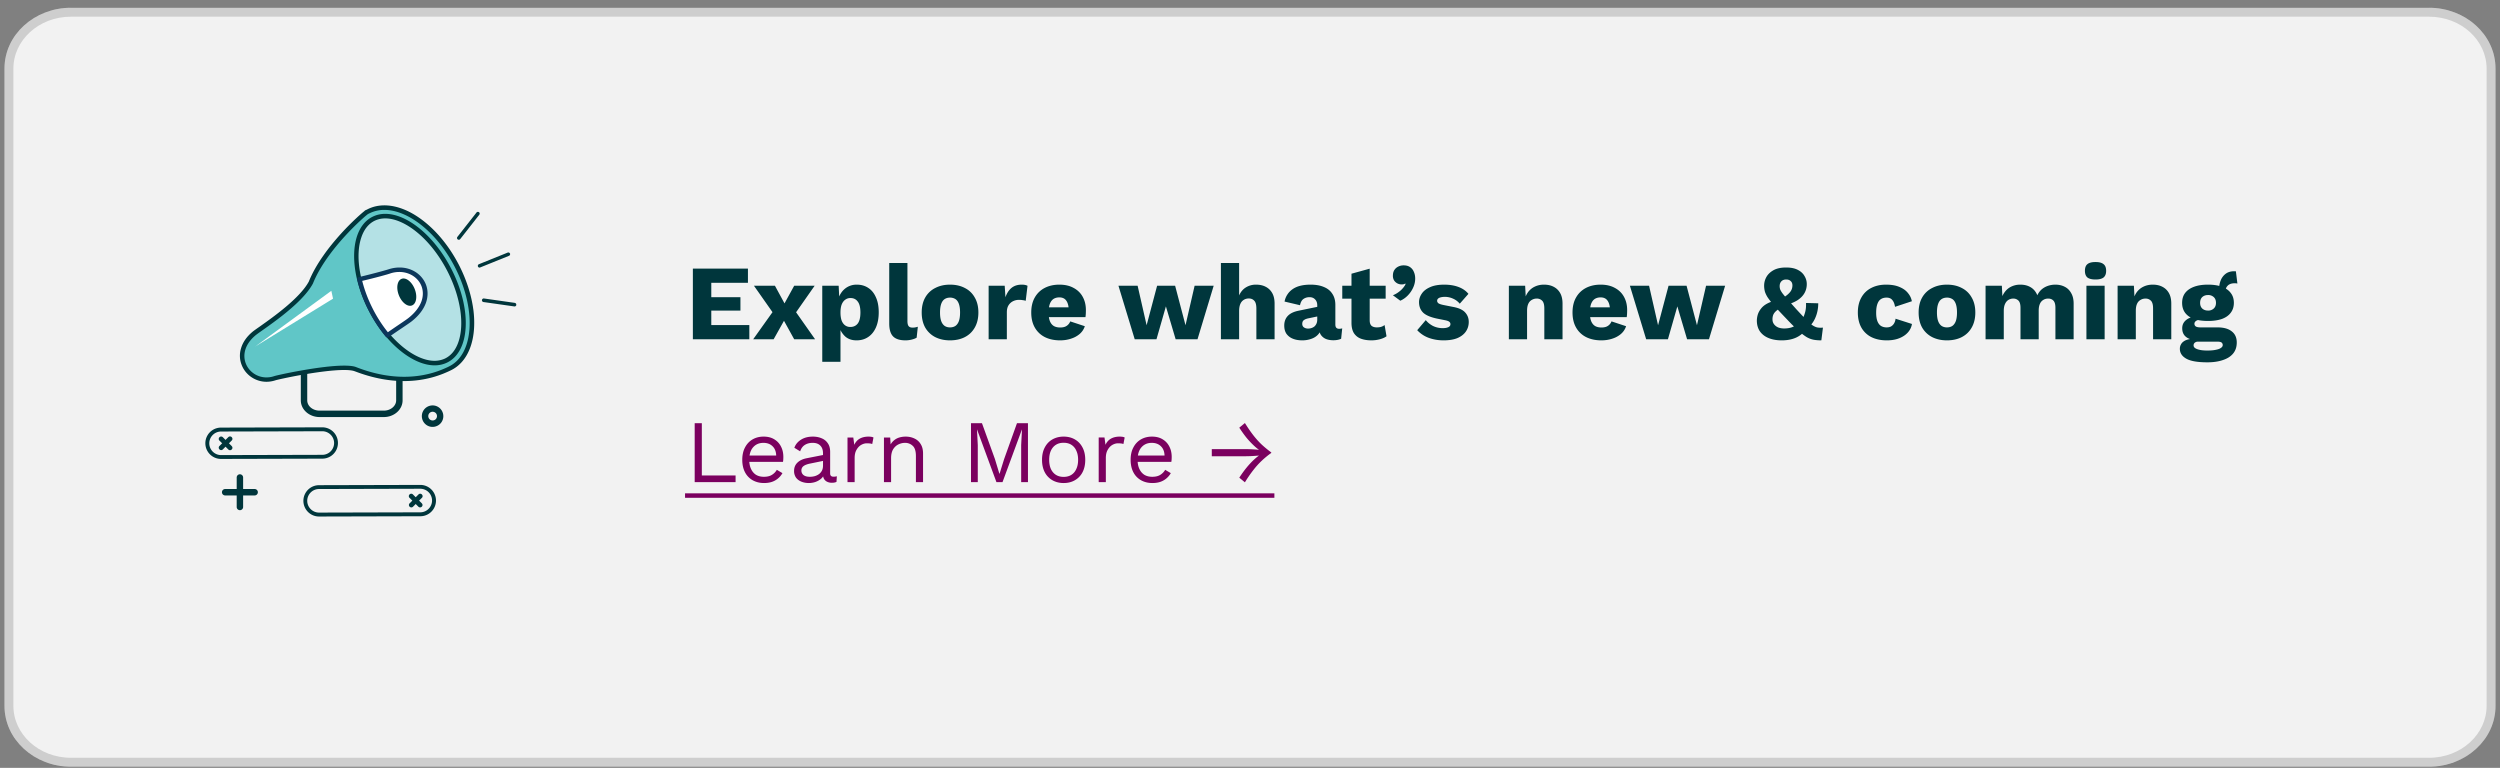 <?xml version="1.0" encoding="UTF-8"?>
<svg xmlns="http://www.w3.org/2000/svg" width="280" height="86" fill="none">
  <rect width="100%" height="100%" fill="#808080" stroke="none"/>
  <path fill="#F2F2F2" d="M272.056.87H7.944C3.833.87.5 3.92.5 7.68v71.38c0 3.76 3.333 6.81 7.444 6.81h264.112c4.111 0 7.444-3.05 7.444-6.81V7.68c0-3.76-3.333-6.81-7.444-6.81"></path>
  <path stroke="#000" stroke-opacity=".15" d="M7.943 1.37h264.114c3.877 0 6.943 2.866 6.943 6.31v71.38c0 3.444-3.066 6.31-6.943 6.31H7.943C4.066 85.37 1 82.504 1 79.06V7.68c0-3.444 3.066-6.31 6.943-6.31Z"></path>
  <path fill="#00363C" d="m47.08 57.82-11.34.03a1.754 1.754 0 1 1-.01-3.51l11.34-.03a1.754 1.754 0 1 1 .01 3.51m-11.35-3.05c-.73 0-1.32.6-1.32 1.32 0 .73.6 1.32 1.32 1.32l11.34-.03c.73 0 1.32-.6 1.32-1.32 0-.73-.59-1.32-1.32-1.32z"></path>
  <path fill="#00363C" d="M46.07 56.83c-.07 0-.14-.03-.19-.08a.26.26 0 0 1 0-.38l.99-.99a.26.26 0 0 1 .38 0c.11.11.11.28 0 .38l-.99.99c-.05.05-.12.08-.19.08"></path>
  <path fill="#00363C" d="M47.05 56.83c-.07 0-.14-.03-.19-.08l-.99-.99a.26.26 0 0 1 0-.38.26.26 0 0 1 .38 0l.99.99c.11.11.11.28 0 .38-.05.05-.12.08-.19.08M24.75 47.89l11.34-.03a1.754 1.754 0 1 1 .01 3.51l-11.34.03a1.754 1.754 0 1 1-.01-3.51m11.35 3.05c.73 0 1.32-.6 1.32-1.32 0-.73-.6-1.32-1.32-1.32l-11.34.03c-.73 0-1.32.6-1.32 1.32 0 .73.6 1.32 1.32 1.32z"></path>
  <path fill="#00363C" d="M25.76 48.88c.07 0 .14.03.19.08.11.11.11.28 0 .38l-.99.99a.26.26 0 0 1-.38 0 .26.26 0 0 1 0-.38l.99-.99c.05-.05.12-.08.19-.08"></path>
  <path fill="#00363C" d="M24.77 48.89c.07 0 .14.03.19.08l.99.99c.11.11.11.28 0 .38a.26.26 0 0 1-.38 0l-.99-.99a.26.26 0 0 1 0-.38c.05-.05.12-.08.19-.08M28.52 54.77h-1.29v-1.29c0-.2-.16-.36-.36-.36s-.36.16-.36.36v1.29h-1.29c-.2 0-.36.16-.36.36s.16.36.36.36h1.29v1.29c0 .2.16.36.36.36s.36-.16.36-.36v-1.29h1.29c.2 0 .36-.16.36-.36s-.16-.36-.36-.36M49.12 45.61c-.55-.37-1.3-.22-1.67.33s-.22 1.3.33 1.67 1.3.22 1.67-.33.22-1.3-.33-1.67m-.94 1.4a.493.493 0 0 1-.13-.68c.15-.22.45-.28.68-.13.22.15.28.45.13.68-.15.22-.45.28-.68.13M42.99 46.71h-7.2c-1.16 0-2.1-.84-2.1-1.87v-5.02c0-.2.16-.36.36-.36s.36.16.36.36v5.02c0 .64.62 1.15 1.38 1.15h7.2c.76 0 1.38-.52 1.38-1.15v-5.02c0-.2.16-.36.36-.36s.36.16.36.36v5.02c0 1.03-.94 1.87-2.1 1.87"></path>
  <path fill="#60C6C7" d="M29.84 42.52a2.73 2.73 0 0 1-2.56-1.77c-.42-1.14 0-2.4 1.14-3.37.14-.12.43-.32.82-.6 1.48-1.04 4.54-3.21 5.58-5.14.83-2.06 2.42-4.04 3.6-5.34 1.19-1.31 2.31-2.29 2.54-2.45l.04-.03s.08-.05.12-.06c.08-.05.17-.09.25-.13.52-.24 1.09-.37 1.69-.37 1.37 0 2.93.65 4.39 1.83 1.49 1.21 2.8 2.87 3.78 4.81.79 1.56 1.32 3.22 1.53 4.79.2 1.54.1 2.96-.31 4.11-.42 1.2-1.17 2.07-2.15 2.51l-.08.04c-.73.33-2.42 1.1-4.96 1.1-1.75 0-3.57-.37-5.43-1.09-.17-.07-.54-.16-1.28-.16-2.63 0-7.45 1.07-7.76 1.17s-.62.16-.94.16z"></path>
  <path fill="#00363C" d="M53.01 34.66c-.21-1.6-.75-3.28-1.55-4.87-1-1.97-2.33-3.67-3.85-4.9-.74-.6-1.5-1.07-2.26-1.39-.79-.33-1.56-.5-2.29-.5q-.975 0-1.8.39l-.24.12c-.07.02-.14.06-.2.12l-.03.03c-.3.23-1.38 1.18-2.56 2.47-.76.84-1.44 1.67-2.01 2.49-.71 1.01-1.26 1.99-1.63 2.91-1.01 1.88-4.04 4.01-5.49 5.04-.4.28-.69.48-.84.61-.64.54-1.06 1.15-1.26 1.82-.19.61-.17 1.25.05 1.83.42 1.15 1.55 1.93 2.8 1.93.34 0 .68-.06 1.02-.17.15-.05 1.42-.34 3-.62 1.38-.24 3.31-.53 4.67-.53.74 0 1.06.09 1.18.14h.01c1.89.73 3.75 1.1 5.52 1.1 2.59 0 4.33-.78 5.07-1.12.03-.01.06-.03.08-.04 1.05-.47 1.84-1.39 2.29-2.66.42-1.18.53-2.64.32-4.23zm-2.81 6.43c-.66.3-2.35 1.11-4.94 1.11-1.49 0-3.28-.27-5.34-1.07-.3-.13-.79-.18-1.38-.18-2.65 0-7.46 1.05-7.84 1.18-.29.1-.58.14-.86.14-2.13 0-3.64-2.66-1.25-4.69.67-.57 5.14-3.34 6.46-5.83 1.57-3.9 5.89-7.59 6.07-7.7l.05-.05q.135-.075.3-.15a3.7 3.7 0 0 1 1.58-.34c2.69 0 5.96 2.57 7.95 6.51 2.41 4.76 2.07 9.77-.81 11.07z"></path>
  <path fill="#B4E1E5" d="M48.68 40.66c-1.15 0-2.49-.59-3.77-1.66-1.35-1.12-2.54-2.67-3.45-4.47-1.46-2.89-1.92-5.98-1.21-8.06.33-.96.89-1.65 1.64-2 .38-.18.81-.27 1.26-.27 1.15 0 2.49.59 3.77 1.66 1.35 1.12 2.54 2.67 3.45 4.47 1.46 2.89 1.92 5.98 1.21 8.06-.33.96-.89 1.65-1.64 2-.38.18-.81.27-1.26.27"></path>
  <path fill="#00363C" d="M50.6 30.22c-1.91-3.78-4.98-6.27-7.45-6.27-.48 0-.95.1-1.37.3-2.59 1.22-2.84 5.88-.55 10.4 1.91 3.78 4.98 6.27 7.45 6.27.49 0 .95-.1 1.37-.3 2.59-1.22 2.84-5.88.55-10.4m-.77 9.94c-.35.16-.74.25-1.16.25-1.09 0-2.37-.57-3.61-1.6a12.2 12.2 0 0 1-1.82-1.9c-.59-.76-1.12-1.6-1.57-2.49-1.43-2.83-1.89-5.84-1.19-7.86.31-.9.82-1.52 1.51-1.85.35-.16.74-.25 1.16-.25 1.09 0 2.37.57 3.61 1.6.64.53 1.25 1.17 1.82 1.9.59.76 1.12 1.6 1.57 2.49 1.43 2.83 1.89 5.84 1.19 7.86-.31.9-.82 1.52-1.51 1.85"></path>
  <path fill="#fff" d="m28.57 38.82 8.54-6.25.19.88zM43.4 37.55c-.7-.84-1.34-1.82-1.89-2.9-.57-1.13-.99-2.28-1.24-3.37 1.73-.4 3.09-.79 3.3-.87 3.23-1.1 5.91 2.55 2.38 5.38-.33.26-1.33.9-2.55 1.76"></path>
  <path fill="#0C375B" d="M43.4 37.8c-.07 0-.15-.03-.2-.09-.73-.88-1.37-1.87-1.92-2.95-.57-1.12-.99-2.28-1.26-3.43-.02-.07 0-.13.03-.19.04-.06.09-.1.16-.11 1.78-.42 3.1-.8 3.28-.86q.63-.21 1.26-.21c.68 0 1.32.19 1.86.55.53.36.91.85 1.12 1.43.22.63.21 1.32-.03 1.99-.27.74-.8 1.43-1.58 2.05-.19.15-.56.4-1.08.75-.42.28-.93.63-1.49 1.02-.04.03-.09.05-.14.05zm-2.83-6.33c.26 1.03.65 2.06 1.16 3.07a15.2 15.2 0 0 0 1.71 2.67c.49-.34.93-.64 1.3-.89.49-.33.87-.59 1.04-.73.7-.56 1.18-1.18 1.42-1.83.2-.56.21-1.13.03-1.65-.35-.99-1.35-1.65-2.5-1.65-.36 0-.73.06-1.09.19-.23.08-1.5.44-3.08.81z"></path>
  <path fill="#00363C" d="M44.67 33.06c.32.82.98 1.34 1.47 1.15s.63-1.01.31-1.83-.98-1.34-1.47-1.15-.63 1.01-.31 1.83M53.65 23.77c-.09-.07-.22-.05-.28.03l-2.14 2.73c-.07.09-.05.22.03.28 0 0 .02.01.03.02.09.05.19.02.25-.05l2.14-2.73c.07-.09.05-.22-.03-.28M57.82 34.15c.02-.11-.06-.21-.17-.23l-3.44-.49c-.11-.02-.21.06-.23.17-.01.09.03.17.11.21.02.01.04.02.07.02l3.44.49c.11.02.21-.06.23-.17zM57.12 28.4a.203.203 0 0 0-.26-.11l-3.22 1.3c-.1.04-.15.16-.11.26.02.05.05.08.09.1.05.03.11.03.17 0l3.22-1.3c.1-.04.15-.16.11-.26zM77.601 38v-7.92h6.168v1.596h-4.104v1.608h3.264v1.5h-3.264v1.62h4.26V38zm9.19-6 1.464 2.7.672-.06L91.291 38h-2.34l-1.512-2.736h-.708L84.44 32zm4.452 0-2.268 3.24-.756-.048L86.647 38h-2.292l2.412-3.384.696.096L88.951 32zm.85 8.52V32h1.837l.108 2.172-.24-.252q.084-.6.372-1.056t.744-.72a2.05 2.05 0 0 1 1.044-.264q.744 0 1.296.372.552.36.852 1.056.312.684.312 1.668t-.312 1.692-.876 1.08q-.552.372-1.296.372-.816 0-1.32-.48a2.43 2.43 0 0 1-.672-1.236l.192-.288v4.404zm3.145-3.9q.528 0 .828-.384.3-.396.3-1.236t-.3-1.224q-.288-.396-.816-.396a.94.94 0 0 0-.588.192q-.252.18-.396.54-.132.36-.132.888 0 .504.12.876.132.36.384.552a.96.96 0 0 0 .6.192m6.395-7.164v6.504q0 .396.132.564t.444.168q.18 0 .3-.024t.288-.072l-.132 1.224q-.216.132-.564.216t-.684.084q-.96 0-1.392-.444t-.432-1.452v-6.768zm4.766 2.424q.948 0 1.656.372.72.36 1.116 1.068.408.696.408 1.68t-.408 1.692q-.396.696-1.116 1.068-.708.36-1.656.36-.924 0-1.644-.36a2.74 2.74 0 0 1-1.128-1.068q-.396-.708-.396-1.692t.396-1.68a2.64 2.64 0 0 1 1.128-1.068q.72-.372 1.644-.372m0 1.452q-.348 0-.6.168t-.384.54-.132.96.132.96q.132.36.384.54.252.168.6.168.36 0 .612-.168.252-.18.384-.54.132-.372.132-.96t-.132-.96-.384-.54a1.1 1.1 0 0 0-.612-.168M110.727 38v-6h1.8l.084 1.296q.228-.672.672-1.044.456-.372 1.152-.372.228 0 .384.036.168.036.264.096l-.204 1.68a1.3 1.3 0 0 0-.312-.072 2.3 2.3 0 0 0-.444-.036q-.36 0-.672.156t-.504.468q-.18.3-.18.768V38zm8.013.12q-.996 0-1.728-.372a2.66 2.66 0 0 1-1.116-1.068q-.396-.696-.396-1.68t.396-1.68T117 32.252q.72-.372 1.644-.372.948 0 1.608.372.672.36 1.02 1.008.348.636.348 1.464 0 .216-.012.432t-.036.36h-4.752v-1.092h3.852l-.972.372q0-.72-.264-1.104-.252-.384-.792-.384-.384 0-.66.18-.264.18-.408.564-.132.384-.132.984 0 .588.156.96.156.36.444.528.288.156.696.156.456 0 .72-.18.276-.18.408-.504l1.632.54a1.9 1.9 0 0 1-.588.876q-.408.348-.984.528-.564.18-1.188.18M133.797 32h2.136l-1.812 6h-2.448l-1.092-3.684L129.525 38h-2.436l-1.824-6h2.148l1.008 4.428L129.597 32h2.016l1.164 4.428zm2.945 6v-8.544h2.04v3.636q.264-.6.756-.9a2.1 2.1 0 0 1 1.14-.312q.624 0 1.08.24.468.24.732.708t.264 1.176V38h-2.04v-3.432q0-.648-.24-.888-.228-.252-.612-.252a1.07 1.07 0 0 0-.54.144.97.97 0 0 0-.396.456q-.144.312-.144.816V38zm10.79-3.804q0-.42-.24-.66-.228-.252-.624-.252t-.684.204q-.276.192-.384.696l-1.728-.408a2.15 2.15 0 0 1 .888-1.38q.72-.516 2.028-.516.876 0 1.488.264.624.252.948.768.336.504.336 1.248v2.196q0 .468.42.468.216 0 .348-.048l-.12 1.164q-.36.168-.876.168-.468 0-.828-.144a1.3 1.3 0 0 1-.564-.456q-.204-.312-.204-.78v-.072l.228-.084q0 .516-.312.864-.3.348-.792.516a3 3 0 0 1-1.008.168q-.612 0-1.068-.192a1.6 1.6 0 0 1-.708-.552q-.24-.372-.24-.912 0-.648.384-1.068.396-.432 1.236-.6l2.268-.468-.012 1.08-1.152.24q-.36.072-.54.216-.168.132-.168.408 0 .264.192.396t.456.132q.204 0 .384-.06a1 1 0 0 0 .336-.18.95.95 0 0 0 .228-.324q.084-.192.084-.456zm5.874-4.104v5.772q0 .432.204.624.216.18.588.18.288 0 .492-.06.216-.072.384-.204l.216 1.26q-.3.216-.756.336t-.936.12q-.684 0-1.188-.192a1.58 1.58 0 0 1-.768-.612q-.264-.42-.276-1.116v-5.544zM155.194 32v1.452h-4.86V32zm2.011-2.28q.444 0 .732.204t.42.54q.144.324.144.732 0 .54-.24 1.044-.228.492-.612.876-.372.372-.816.564l-.828-.612q.336-.132.612-.336.288-.204.492-.444.216-.24.324-.492l-.06-.036a.4.4 0 0 1-.156.072 1.07 1.07 0 0 1-.696-.084 1 1 0 0 1-.372-.324.98.98 0 0 1-.144-.552q0-.384.168-.636t.444-.384.588-.132m4.475 8.4q-.9 0-1.68-.288a3.3 3.3 0 0 1-1.272-.852l.96-1.128q.3.384.792.648a2.46 2.46 0 0 0 1.116.252q.372 0 .612-.108t.24-.336a.32.32 0 0 0-.12-.264q-.12-.108-.48-.18l-.84-.168q-1.128-.228-1.608-.672-.468-.456-.468-1.188 0-.492.3-.936.3-.456.924-.732.624-.288 1.596-.288.912 0 1.608.264t1.104.768l-.972 1.104a1.96 1.96 0 0 0-.744-.564 2.2 2.2 0 0 0-.912-.204q-.288 0-.492.06a.6.6 0 0 0-.288.144.33.33 0 0 0-.096.24q0 .156.144.276.156.108.564.192l1.092.216q.924.168 1.332.612t.408 1.068q0 .588-.312 1.056t-.936.744q-.624.264-1.572.264m7.312-.12v-6h1.824l.108 2.064-.228-.228q.12-.648.42-1.08a2 2 0 0 1 .768-.648q.468-.228 1.044-.228.624 0 1.08.24.468.24.732.708t.264 1.176V38h-2.04v-3.456q0-.624-.24-.864a.83.83 0 0 0-.612-.24 1.07 1.07 0 0 0-.54.144.9.9 0 0 0-.396.432q-.144.3-.144.804V38zm10.37.12q-.996 0-1.728-.372a2.66 2.66 0 0 1-1.116-1.068q-.396-.696-.396-1.68t.396-1.68 1.104-1.068q.72-.372 1.644-.372.948 0 1.608.372.672.36 1.02 1.008.348.636.348 1.464 0 .216-.012.432t-.036.36h-4.752v-1.092h3.852l-.972.372q0-.72-.264-1.104-.252-.384-.792-.384-.384 0-.66.18-.264.18-.408.564-.132.384-.132.984 0 .588.156.96.156.36.444.528.288.156.696.156.456 0 .72-.18.276-.18.408-.504l1.632.54a1.9 1.9 0 0 1-.588.876q-.408.348-.984.528-.564.18-1.188.18M191.079 32h2.136l-1.812 6h-2.448l-1.092-3.684L186.807 38h-2.436l-1.824-6h2.148l1.008 4.428L186.879 32h2.016l1.164 4.428zm8.472 6.12q-.828 0-1.452-.252t-.972-.732q-.348-.492-.36-1.2 0-.324.096-.672.108-.36.36-.684.252-.336.696-.576.456-.252 1.152-.372l.372-.108q.516-.312.792-.552.288-.252.396-.48.12-.24.12-.528 0-.312-.192-.48-.18-.18-.504-.18-.348 0-.54.204t-.192.54q0 .192.06.372.072.18.264.444.204.264.576.684l.972 1.092q.6.648 1.008 1.08.408.42.708.648.312.228.6.3.288.06.66.024l-.18 1.428q-.492 0-.876-.072a2.5 2.5 0 0 1-.78-.3 6 6 0 0 1-.9-.696 24 24 0 0 1-1.236-1.224q-.828-.864-1.344-1.428a11 11 0 0 1-.792-.972 2.8 2.8 0 0 1-.384-.732 2.6 2.6 0 0 1-.096-.708q0-.504.252-.96.264-.468.804-.768t1.404-.3q.804 0 1.308.264.516.264.756.696.252.42.252.9 0 .54-.252.996t-.78.804q-.528.336-1.38.564l-.372.204q-.408.24-.648.444-.228.204-.324.432a1.4 1.4 0 0 0-.084.516q0 .3.168.528t.456.36q.3.12.684.12.564 0 .984-.18a4.2 4.2 0 0 0 .816-.468l.168-.252q.228-.384.36-.852.144-.468.12-1.104l1.368.036q0 .768-.252 1.44-.24.66-.72 1.152l-.36.288a2.8 2.8 0 0 1-1.092.936q-.696.336-1.668.336m11.684-6.24q.912 0 1.512.264.612.252.948.684.348.42.432.912l-1.884.624q-.084-.516-.312-.768-.216-.264-.636-.264-.384 0-.648.18-.252.168-.384.552-.132.372-.132.96t.144.96q.144.36.408.528.264.156.624.156.3 0 .492-.108a.97.97 0 0 0 .336-.336q.132-.216.168-.528l1.836.588a1.84 1.84 0 0 1-.456.948q-.36.408-.96.648t-1.404.24q-.984 0-1.716-.36a2.65 2.65 0 0 1-1.128-1.068q-.396-.708-.396-1.692t.396-1.68a2.6 2.6 0 0 1 1.104-1.068q.72-.372 1.656-.372m6.82 0q.948 0 1.656.372.72.36 1.116 1.068.408.696.408 1.68t-.408 1.692q-.396.696-1.116 1.068-.708.36-1.656.36-.924 0-1.644-.36a2.74 2.74 0 0 1-1.128-1.068q-.396-.708-.396-1.692t.396-1.68a2.64 2.64 0 0 1 1.128-1.068q.72-.372 1.644-.372m0 1.452q-.348 0-.6.168t-.384.54-.132.96.132.96q.132.36.384.54.252.168.6.168.36 0 .612-.168.252-.18.384-.54.132-.372.132-.96t-.132-.96-.384-.54a1.1 1.1 0 0 0-.612-.168M222.383 38v-6h1.824l.06 1.164q.288-.636.804-.96a2.27 2.27 0 0 1 1.212-.324q.672 0 1.164.3t.732.888q.192-.396.492-.66.312-.264.708-.396t.816-.132q.6 0 1.056.24.456.228.72.708.276.468.276 1.176V38h-2.04v-3.528q0-.576-.228-.804-.216-.228-.588-.228-.3 0-.552.156a.94.94 0 0 0-.372.444q-.132.3-.132.756V38h-2.04v-3.528q0-.576-.228-.804a.8.8 0 0 0-.588-.228q-.276 0-.528.144a1 1 0 0 0-.384.456q-.144.3-.144.792V38zm12.317-6.696q-.624 0-.912-.228-.276-.24-.276-.744 0-.516.276-.744.288-.24.912-.24.612 0 .9.24.288.228.288.744 0 .504-.288.744-.288.228-.9.228m1.02.696v6h-2.04v-6zm1.452 6v-6h1.824l.108 2.064-.228-.228q.12-.648.42-1.08a2 2 0 0 1 .768-.648q.468-.228 1.044-.228.624 0 1.08.24.468.24.732.708t.264 1.176V38h-2.04v-3.456q0-.624-.24-.864a.83.83 0 0 0-.612-.24 1.07 1.07 0 0 0-.54.144.9.9 0 0 0-.396.432q-.144.3-.144.804V38zm13.249-7.608.168 1.368a.5.5 0 0 0-.144-.024 1 1 0 0 0-.144-.012q-.528 0-.792.264a.86.86 0 0 0-.252.636l-.72-.264q0-.492.18-.948a1.7 1.7 0 0 1 .552-.744q.384-.288.96-.288h.084q.06 0 .108.012m-2.064 6.276q1.044 0 1.596.444.564.432.564 1.248 0 .744-.408 1.236t-1.152.732q-.732.252-1.74.252-1.632 0-2.352-.408t-.72-1.104a.98.98 0 0 1 .408-.816q.408-.312 1.356-.336l-.048.192q-.732-.096-1.092-.432t-.36-.912.456-.936 1.212-.396l.744.348h-.192q-.468.024-.66.156t-.192.324q0 .204.168.312.168.096.504.096zm-1.128 2.592q.576 0 .948-.084.384-.072.576-.216.192-.132.192-.312a.35.35 0 0 0-.132-.288q-.132-.096-.48-.096h-2.148a.56.56 0 0 0-.372.12.39.39 0 0 0-.132.3q0 .276.408.42.408.156 1.14.156m.072-7.38q.912 0 1.56.24t.984.696q.348.444.348 1.104 0 .648-.348 1.104-.336.456-.984.696-.648.228-1.56.228-1.428 0-2.172-.528-.732-.528-.732-1.5 0-.66.336-1.104.348-.456.996-.696t1.572-.24m0 1.164q-.396 0-.648.228-.24.228-.24.648 0 .408.24.636.252.228.648.228a.9.9 0 0 0 .636-.228q.252-.228.252-.636 0-.42-.252-.648a.9.9 0 0 0-.636-.228"></path>
  <path fill="#7B005F" d="M78.605 53.25h3.78V54h-4.58v-6.6h.8zm6.97.85q-.71 0-1.27-.31a2.17 2.17 0 0 1-.86-.89q-.31-.59-.31-1.4t.31-1.39q.31-.59.85-.9t1.23-.31q.7 0 1.19.3.5.3.76.82.26.51.26 1.15 0 .17-.01.31a2 2 0 0 1-.03.25h-4.04v-.71h3.69l-.41.08q0-.72-.4-1.11-.39-.39-1.03-.39-.49 0-.85.23a1.5 1.5 0 0 0-.55.65q-.19.42-.19 1.02 0 .59.2 1.02t.56.66q.37.22.88.22.55 0 .89-.21.35-.21.56-.57l.63.37q-.19.34-.49.59a2.1 2.1 0 0 1-.69.39q-.39.13-.88.13m6.602-3.33q0-.56-.3-.86-.3-.31-.85-.31-.52 0-.88.23-.36.22-.53.72l-.65-.4q.2-.56.74-.9.54-.35 1.34-.35.54 0 .98.19.44.18.69.56.26.37.26.96v2.42q0 .36.38.36.19 0 .37-.05l-.04.63q-.2.1-.52.1-.29 0-.52-.11a.8.8 0 0 1-.36-.33 1.15 1.15 0 0 1-.13-.57v-.1l.2.03q-.12.39-.41.64-.29.24-.65.36-.36.11-.71.11-.44 0-.82-.15t-.61-.45a1.28 1.28 0 0 1-.22-.76q0-.56.37-.92.38-.37 1.05-.5l1.98-.39v.66l-1.61.33q-.49.1-.73.28a.59.59 0 0 0-.24.5q0 .31.24.51.25.19.7.19.29 0 .55-.07a1.6 1.6 0 0 0 .48-.23q.21-.16.33-.39.12-.24.12-.56zM94.92 54v-5h.65l.11.82q.21-.46.61-.69.41-.23.99-.23.13 0 .28.02.159.02.27.08l-.14.73a1.3 1.3 0 0 0-.24-.06 3 3 0 0 0-.37-.02q-.31 0-.63.18-.31.18-.52.55-.21.36-.21.92V54zm4.082 0v-5h.7l.07 1.12-.13-.11a1.66 1.66 0 0 1 1.05-1q.36-.11.74-.11.54 0 .98.21.44.2.7.62.27.42.27 1.07V54h-.8v-2.92q0-.83-.36-1.15a1.22 1.22 0 0 0-.87-.33q-.36 0-.72.17t-.6.55q-.23.38-.23 1.02V54zm16.129-6.6V54h-.76v-4.15l.09-1.74h-.01l-2.17 5.89h-.68l-2.17-5.89h-.01l.09 1.74V54h-.76v-6.6h1.23l1.45 4.01.5 1.65h.02l.51-1.64 1.44-4.02zm3.997 1.5q.71 0 1.25.31.55.31.86.9.31.58.31 1.39t-.31 1.4a2.17 2.17 0 0 1-.86.89q-.54.31-1.25.31-.7 0-1.25-.31a2.2 2.2 0 0 1-.86-.89q-.31-.59-.31-1.4t.31-1.39q.31-.59.86-.9t1.25-.31m0 .69q-.51 0-.87.23t-.56.66q-.19.42-.19 1.02 0 .59.19 1.02.2.43.56.66t.87.23.87-.23.55-.66q.2-.43.2-1.02 0-.6-.2-1.02a1.45 1.45 0 0 0-.55-.66q-.36-.23-.87-.23m3.926 4.41v-5h.65l.11.82q.21-.46.61-.69.411-.23.99-.23.13 0 .28.02.16.02.27.08l-.14.73a1.3 1.3 0 0 0-.24-.06 3 3 0 0 0-.37-.02q-.309 0-.63.18-.31.18-.52.55-.21.36-.21.92V54zm6.016.1q-.71 0-1.27-.31a2.17 2.17 0 0 1-.86-.89q-.31-.59-.31-1.4t.31-1.39q.31-.59.85-.9t1.23-.31q.7 0 1.19.3.5.3.76.82.26.51.26 1.15 0 .17-.01.31a3 3 0 0 1-.03.25h-4.04v-.71h3.69l-.41.08q0-.72-.4-1.11-.39-.39-1.03-.39-.49 0-.85.23a1.5 1.5 0 0 0-.55.65q-.19.42-.19 1.02 0 .59.2 1.02t.56.66q.37.22.88.22.55 0 .89-.21.35-.21.56-.57l.63.37q-.19.34-.49.59a2.1 2.1 0 0 1-.69.39q-.39.13-.88.13m9.73-6.2.63-.52q.49.79.95 1.38t.95 1.05q.49.45 1.05.86v.06a10 10 0 0 0-1.05.86 9 9 0 0 0-.95 1.05 14 14 0 0 0-.95 1.38l-.63-.52q.41-.63.82-1.13.42-.51.83-.89t.8-.62.75-.33v.34q-.36-.09-.75-.33a5 5 0 0 1-.8-.62 10 10 0 0 1-.83-.88q-.41-.51-.82-1.14m-3.08 2.4h3.55a18 18 0 0 1 1.95.1l.6.3-.6.3q-.37.04-.85.07-.47.03-1.1.03h-3.55zM76.725 55.25h66.006v.5H76.725z"></path>
</svg>
